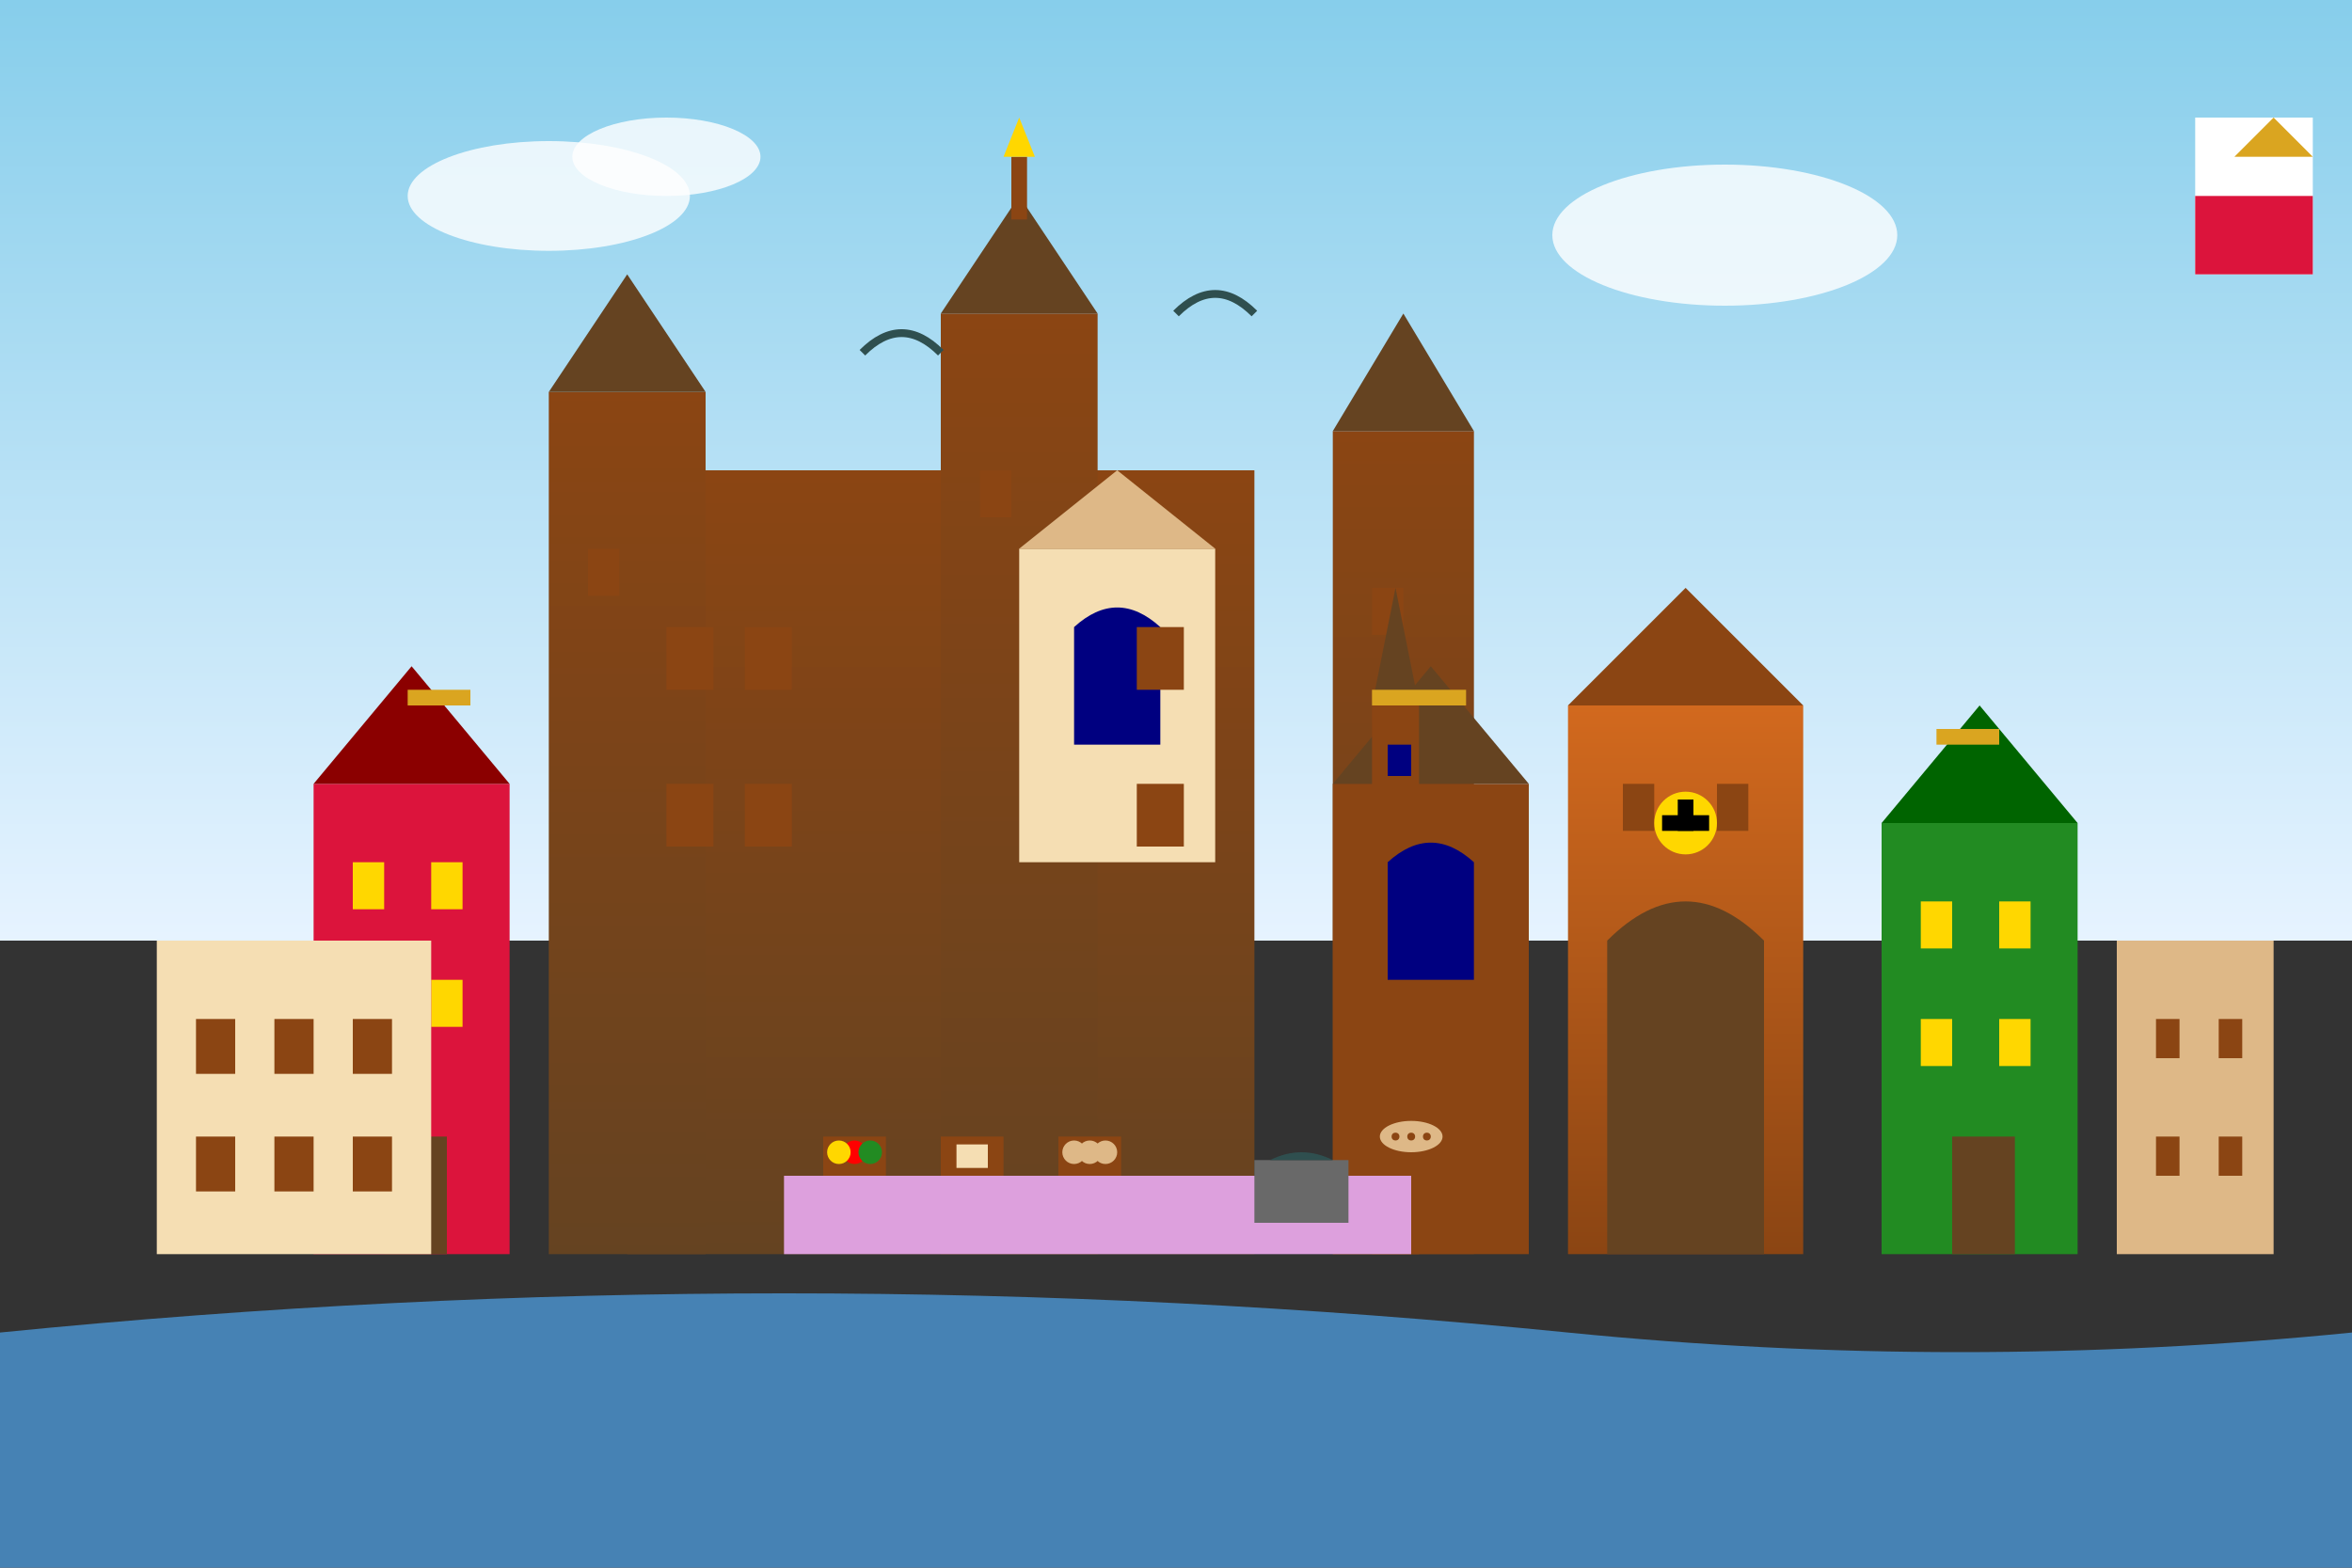 <svg width="300" height="200" viewBox="0 0 300 200" fill="none" xmlns="http://www.w3.org/2000/svg">
  <rect x="0" y="0" width="300" height="200" fill="#333333" stroke="none"/>
  <defs>
    <linearGradient id="castleGrad" x1="0%" y1="0%" x2="0%" y2="100%">
      <stop offset="0%" style="stop-color:#8B4513;stop-opacity:1" />
      <stop offset="100%" style="stop-color:#654321;stop-opacity:1" />
    </linearGradient>
    <linearGradient id="gateGrad" x1="0%" y1="0%" x2="0%" y2="100%">
      <stop offset="0%" style="stop-color:#D2691E;stop-opacity:1" />
      <stop offset="100%" style="stop-color:#8B4513;stop-opacity:1" />
    </linearGradient>
    <linearGradient id="skyGrad" x1="0%" y1="0%" x2="0%" y2="100%">
      <stop offset="0%" style="stop-color:#87CEEB;stop-opacity:1" />
      <stop offset="100%" style="stop-color:#E6F3FF;stop-opacity:1" />
    </linearGradient>
  </defs>
  
  <!-- Sky -->
  <rect width="300" height="120" fill="url(#skyGrad)"/>
  
  <!-- Lublin Castle -->
  <rect x="80" y="60" width="80" height="100" fill="url(#castleGrad)"/>
  <rect x="70" y="50" width="20" height="110" fill="url(#castleGrad)"/>
  <rect x="170" y="55" width="18" height="105" fill="url(#castleGrad)"/>
  
  <!-- Castle towers -->
  <polygon points="70,50 80,35 90,50" fill="#654321"/>
  <polygon points="170,55 179,40 188,55" fill="#654321"/>
  
  <!-- Main castle tower -->
  <rect x="120" y="40" width="20" height="120" fill="url(#castleGrad)"/>
  <polygon points="120,40 130,25 140,40" fill="#654321"/>
  
  <!-- Chapel of the Holy Trinity -->
  <rect x="130" y="70" width="25" height="40" fill="#F5DEB3"/>
  <polygon points="130,70 142.5,60 155,70" fill="#DEB887"/>
  <path d="M137 80 Q142.5 75 148 80 L148 95 L137 95 Z" fill="#000080"/>
  
  <!-- Castle windows -->
  <rect x="85" y="80" width="6" height="8" fill="#8B4513"/>
  <rect x="95" y="80" width="6" height="8" fill="#8B4513"/>
  <rect x="145" y="80" width="6" height="8" fill="#8B4513"/>
  <rect x="85" y="100" width="6" height="8" fill="#8B4513"/>
  <rect x="95" y="100" width="6" height="8" fill="#8B4513"/>
  <rect x="145" y="100" width="6" height="8" fill="#8B4513"/>
  
  <!-- Tower windows -->
  <rect x="75" y="70" width="4" height="6" fill="#8B4513"/>
  <rect x="175" y="75" width="4" height="6" fill="#8B4513"/>
  <rect x="125" y="60" width="4" height="6" fill="#8B4513"/>
  
  <!-- Kraków Gate -->
  <rect x="200" y="90" width="30" height="70" fill="url(#gateGrad)"/>
  <polygon points="200,90 215,75 230,90" fill="#8B4513"/>
  
  <!-- Gate arch -->
  <path d="M205 120 Q215 110 225 120 L225 160 L205 160 Z" fill="#654321"/>
  
  <!-- Gate windows -->
  <rect x="207" y="100" width="4" height="6" fill="#8B4513"/>
  <rect x="219" y="100" width="4" height="6" fill="#8B4513"/>
  
  <!-- Clock on gate -->
  <circle cx="215" cy="105" r="4" fill="#FFD700"/>
  <rect x="214" y="102" width="2" height="4" fill="#000000"/>
  <rect x="212" y="104" width="6" height="2" fill="#000000"/>
  
  <!-- Old Town buildings -->
  <!-- Building 1 -->
  <rect x="40" y="100" width="25" height="60" fill="#DC143C"/>
  <polygon points="40,100 52.5,85 65,100" fill="#8B0000"/>
  <rect x="45" y="110" width="4" height="6" fill="#FFD700"/>
  <rect x="55" y="110" width="4" height="6" fill="#FFD700"/>
  <rect x="45" y="125" width="4" height="6" fill="#FFD700"/>
  <rect x="55" y="125" width="4" height="6" fill="#FFD700"/>
  <rect x="49" y="145" width="8" height="15" fill="#654321"/>
  
  <!-- Building 2 -->
  <rect x="240" y="105" width="25" height="55" fill="#228B22"/>
  <polygon points="240,105 252.5,90 265,105" fill="#006400"/>
  <rect x="245" y="115" width="4" height="6" fill="#FFD700"/>
  <rect x="255" y="115" width="4" height="6" fill="#FFD700"/>
  <rect x="245" y="130" width="4" height="6" fill="#FFD700"/>
  <rect x="255" y="130" width="4" height="6" fill="#FFD700"/>
  <rect x="249" y="145" width="8" height="15" fill="#654321"/>
  
  <!-- Dominican Church -->
  <rect x="170" y="100" width="25" height="60" fill="#8B4513"/>
  <polygon points="170,100 182.5,85 195,100" fill="#654321"/>
  <rect x="175" y="90" width="6" height="70" fill="#8B4513"/>
  <polygon points="175,90 178,75 181,90" fill="#654321"/>
  
  <!-- Church windows -->
  <path d="M177 110 Q182.5 105 188 110 L188 125 L177 125 Z" fill="#000080"/>
  <rect x="177" y="95" width="3" height="4" fill="#000080"/>
  
  <!-- Market Square -->
  <rect x="100" y="150" width="80" height="10" fill="#DDA0DD"/>
  
  <!-- Market stalls -->
  <rect x="105" y="145" width="8" height="5" fill="#8B4513"/>
  <circle cx="109" cy="147" r="1.5" fill="#FF0000"/>
  <circle cx="107" cy="147" r="1.5" fill="#FFD700"/>
  <circle cx="111" cy="147" r="1.5" fill="#228B22"/>
  
  <rect x="120" y="145" width="8" height="5" fill="#8B4513"/>
  <rect x="122" y="146" width="4" height="3" fill="#F5DEB3"/>
  
  <rect x="135" y="145" width="8" height="5" fill="#8B4513"/>
  <circle cx="139" cy="147" r="1.5" fill="#DEB887"/>
  <circle cx="137" cy="147" r="1.5" fill="#DEB887"/>
  <circle cx="141" cy="147" r="1.5" fill="#DEB887"/>
  
  <!-- Underground passages entrance -->
  <rect x="160" y="148" width="12" height="8" fill="#696969"/>
  <path d="M162 148 Q166 146 170 148" fill="#2F4F4F"/>
  
  <!-- University area -->
  <rect x="20" y="120" width="35" height="40" fill="#F5DEB3"/>
  <rect x="25" y="130" width="5" height="7" fill="#8B4513"/>
  <rect x="35" y="130" width="5" height="7" fill="#8B4513"/>
  <rect x="45" y="130" width="5" height="7" fill="#8B4513"/>
  <rect x="25" y="145" width="5" height="7" fill="#8B4513"/>
  <rect x="35" y="145" width="5" height="7" fill="#8B4513"/>
  <rect x="45" y="145" width="5" height="7" fill="#8B4513"/>
  
  <!-- Jewish quarter remnants -->
  <rect x="270" y="120" width="20" height="40" fill="#DEB887"/>
  <rect x="275" y="130" width="3" height="5" fill="#8B4513"/>
  <rect x="283" y="130" width="3" height="5" fill="#8B4513"/>
  <rect x="275" y="145" width="3" height="5" fill="#8B4513"/>
  <rect x="283" y="145" width="3" height="5" fill="#8B4513"/>
  
  <!-- River -->
  <path d="M0 170 Q100 160 200 170 Q250 175 300 170 L300 200 L0 200 Z" fill="#4682B4"/>
  
  <!-- Cebularz (Lublin's specialty bread) -->
  <ellipse cx="180" cy="145" rx="4" ry="2" fill="#DEB887"/>
  <circle cx="178" cy="145" r="0.5" fill="#8B4513"/>
  <circle cx="180" cy="145" r="0.5" fill="#8B4513"/>
  <circle cx="182" cy="145" r="0.5" fill="#8B4513"/>
  
  <!-- Traditional architecture details -->
  <!-- Decorative elements on buildings -->
  <rect x="52" y="88" width="8" height="2" fill="#DAA520"/>
  <rect x="175" y="88" width="12" height="2" fill="#DAA520"/>
  <rect x="247" y="93" width="8" height="2" fill="#DAA520"/>
  
  <!-- Weather vane on castle -->
  <rect x="129" y="20" width="2" height="8" fill="#8B4513"/>
  <polygon points="128,20 130,15 132,20" fill="#FFD700"/>
  
  <!-- Clouds -->
  <ellipse cx="70" cy="25" rx="18" ry="7" fill="white" opacity="0.8"/>
  <ellipse cx="85" cy="20" rx="12" ry="5" fill="white" opacity="0.8"/>
  <ellipse cx="220" cy="30" rx="22" ry="9" fill="white" opacity="0.8"/>
  
  <!-- Birds -->
  <path d="M110 45 Q115 40 120 45" stroke="#2F4F4F" stroke-width="1" fill="none"/>
  <path d="M150 40 Q155 35 160 40" stroke="#2F4F4F" stroke-width="1" fill="none"/>
  
  <!-- Polish-Lithuanian heritage symbol -->
  <rect x="280" y="15" width="15" height="20" fill="#FFFFFF"/>
  <rect x="280" y="25" width="15" height="10" fill="#DC143C"/>
  <polygon points="285,20 290,15 295,20" fill="#DAA520"/>
</svg>
